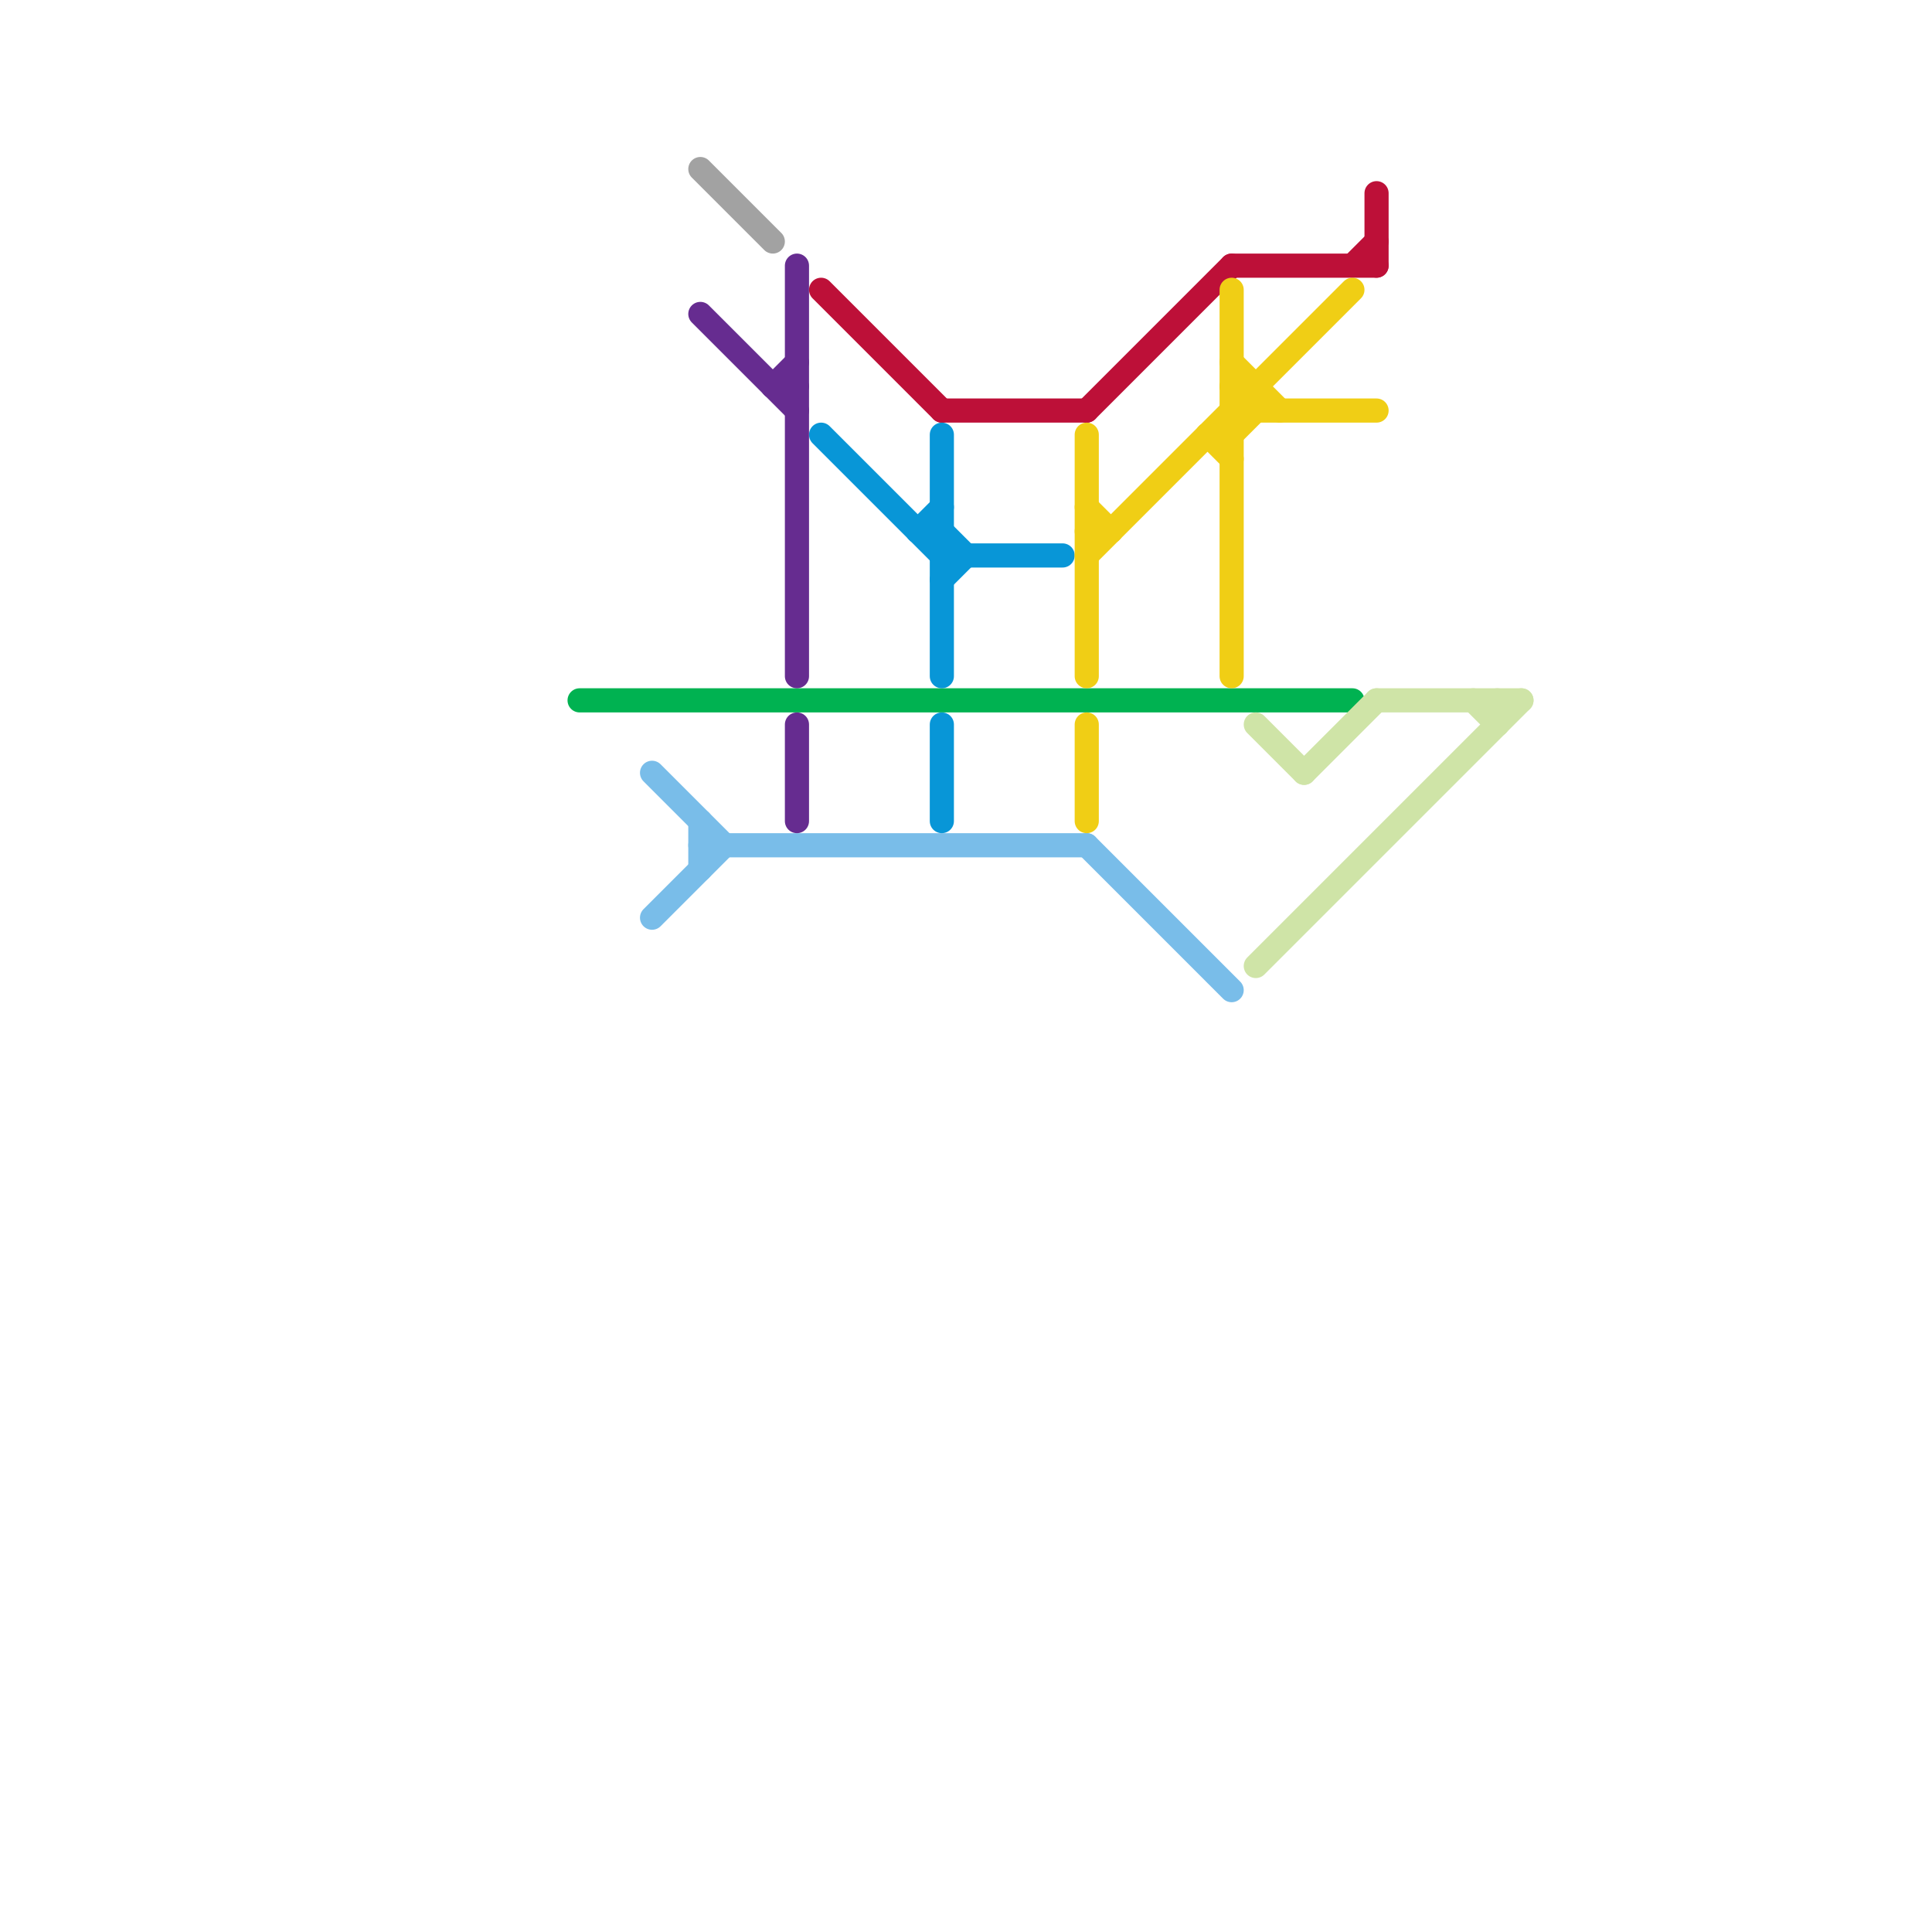 
<svg version="1.1" xmlns="http://www.w3.org/2000/svg" viewBox="0 0 80 80">
<style>text { font: 1px Helvetica; font-weight: 600; white-space: pre; dominant-baseline: central; } line { stroke-width: 1; fill: none; stroke-linecap: round; stroke-linejoin: round; } .c0 { stroke: #00b251 } .c1 { stroke: #79bde9 } .c2 { stroke: #662c90 } .c3 { stroke: #a2a2a2 } .c4 { stroke: #bd1038 } .c5 { stroke: #0896d7 } .c6 { stroke: #f0ce15 } .c7 { stroke: #cfe4a7 }</style><defs><g id="wm-xf"><circle r="1.2" fill="#000"/><circle r="0.9" fill="#fff"/><circle r="0.6" fill="#000"/><circle r="0.3" fill="#fff"/></g><g id="wm"><circle r="0.6" fill="#000"/><circle r="0.3" fill="#fff"/></g></defs><line class="c0" x1="24" y1="29" x2="56" y2="29"/><line class="c1" x1="29" y1="34" x2="29" y2="36"/><line class="c1" x1="27" y1="38" x2="30" y2="35"/><line class="c1" x1="27" y1="32" x2="30" y2="35"/><line class="c1" x1="45" y1="35" x2="51" y2="41"/><line class="c1" x1="29" y1="35" x2="45" y2="35"/><line class="c2" x1="29" y1="13" x2="33" y2="17"/><line class="c2" x1="33" y1="11" x2="33" y2="28"/><line class="c2" x1="33" y1="30" x2="33" y2="34"/><line class="c2" x1="32" y1="16" x2="33" y2="16"/><line class="c2" x1="32" y1="16" x2="33" y2="15"/><line class="c3" x1="29" y1="7" x2="32" y2="10"/><line class="c4" x1="51" y1="11" x2="57" y2="11"/><line class="c4" x1="39" y1="17" x2="45" y2="17"/><line class="c4" x1="45" y1="17" x2="51" y2="11"/><line class="c4" x1="56" y1="11" x2="57" y2="10"/><line class="c4" x1="34" y1="12" x2="39" y2="17"/><line class="c4" x1="57" y1="8" x2="57" y2="11"/><line class="c5" x1="39" y1="18" x2="39" y2="28"/><line class="c5" x1="39" y1="30" x2="39" y2="34"/><line class="c5" x1="38" y1="22" x2="39" y2="22"/><line class="c5" x1="39" y1="23" x2="44" y2="23"/><line class="c5" x1="39" y1="24" x2="40" y2="23"/><line class="c5" x1="39" y1="22" x2="40" y2="23"/><line class="c5" x1="38" y1="22" x2="39" y2="21"/><line class="c5" x1="34" y1="18" x2="39" y2="23"/><line class="c6" x1="45" y1="30" x2="45" y2="34"/><line class="c6" x1="45" y1="22" x2="46" y2="22"/><line class="c6" x1="50" y1="18" x2="51" y2="18"/><line class="c6" x1="51" y1="16" x2="52" y2="17"/><line class="c6" x1="51" y1="16" x2="52" y2="16"/><line class="c6" x1="51" y1="17" x2="57" y2="17"/><line class="c6" x1="52" y1="16" x2="52" y2="17"/><line class="c6" x1="45" y1="23" x2="56" y2="12"/><line class="c6" x1="45" y1="21" x2="46" y2="22"/><line class="c6" x1="51" y1="12" x2="51" y2="28"/><line class="c6" x1="50" y1="18" x2="51" y2="19"/><line class="c6" x1="51" y1="18" x2="52" y2="17"/><line class="c6" x1="51" y1="15" x2="53" y2="17"/><line class="c6" x1="45" y1="18" x2="45" y2="28"/><line class="c7" x1="52" y1="40" x2="63" y2="29"/><line class="c7" x1="62" y1="29" x2="62" y2="30"/><line class="c7" x1="57" y1="29" x2="63" y2="29"/><line class="c7" x1="54" y1="32" x2="57" y2="29"/><line class="c7" x1="61" y1="29" x2="62" y2="30"/><line class="c7" x1="52" y1="30" x2="54" y2="32"/>
</svg>
